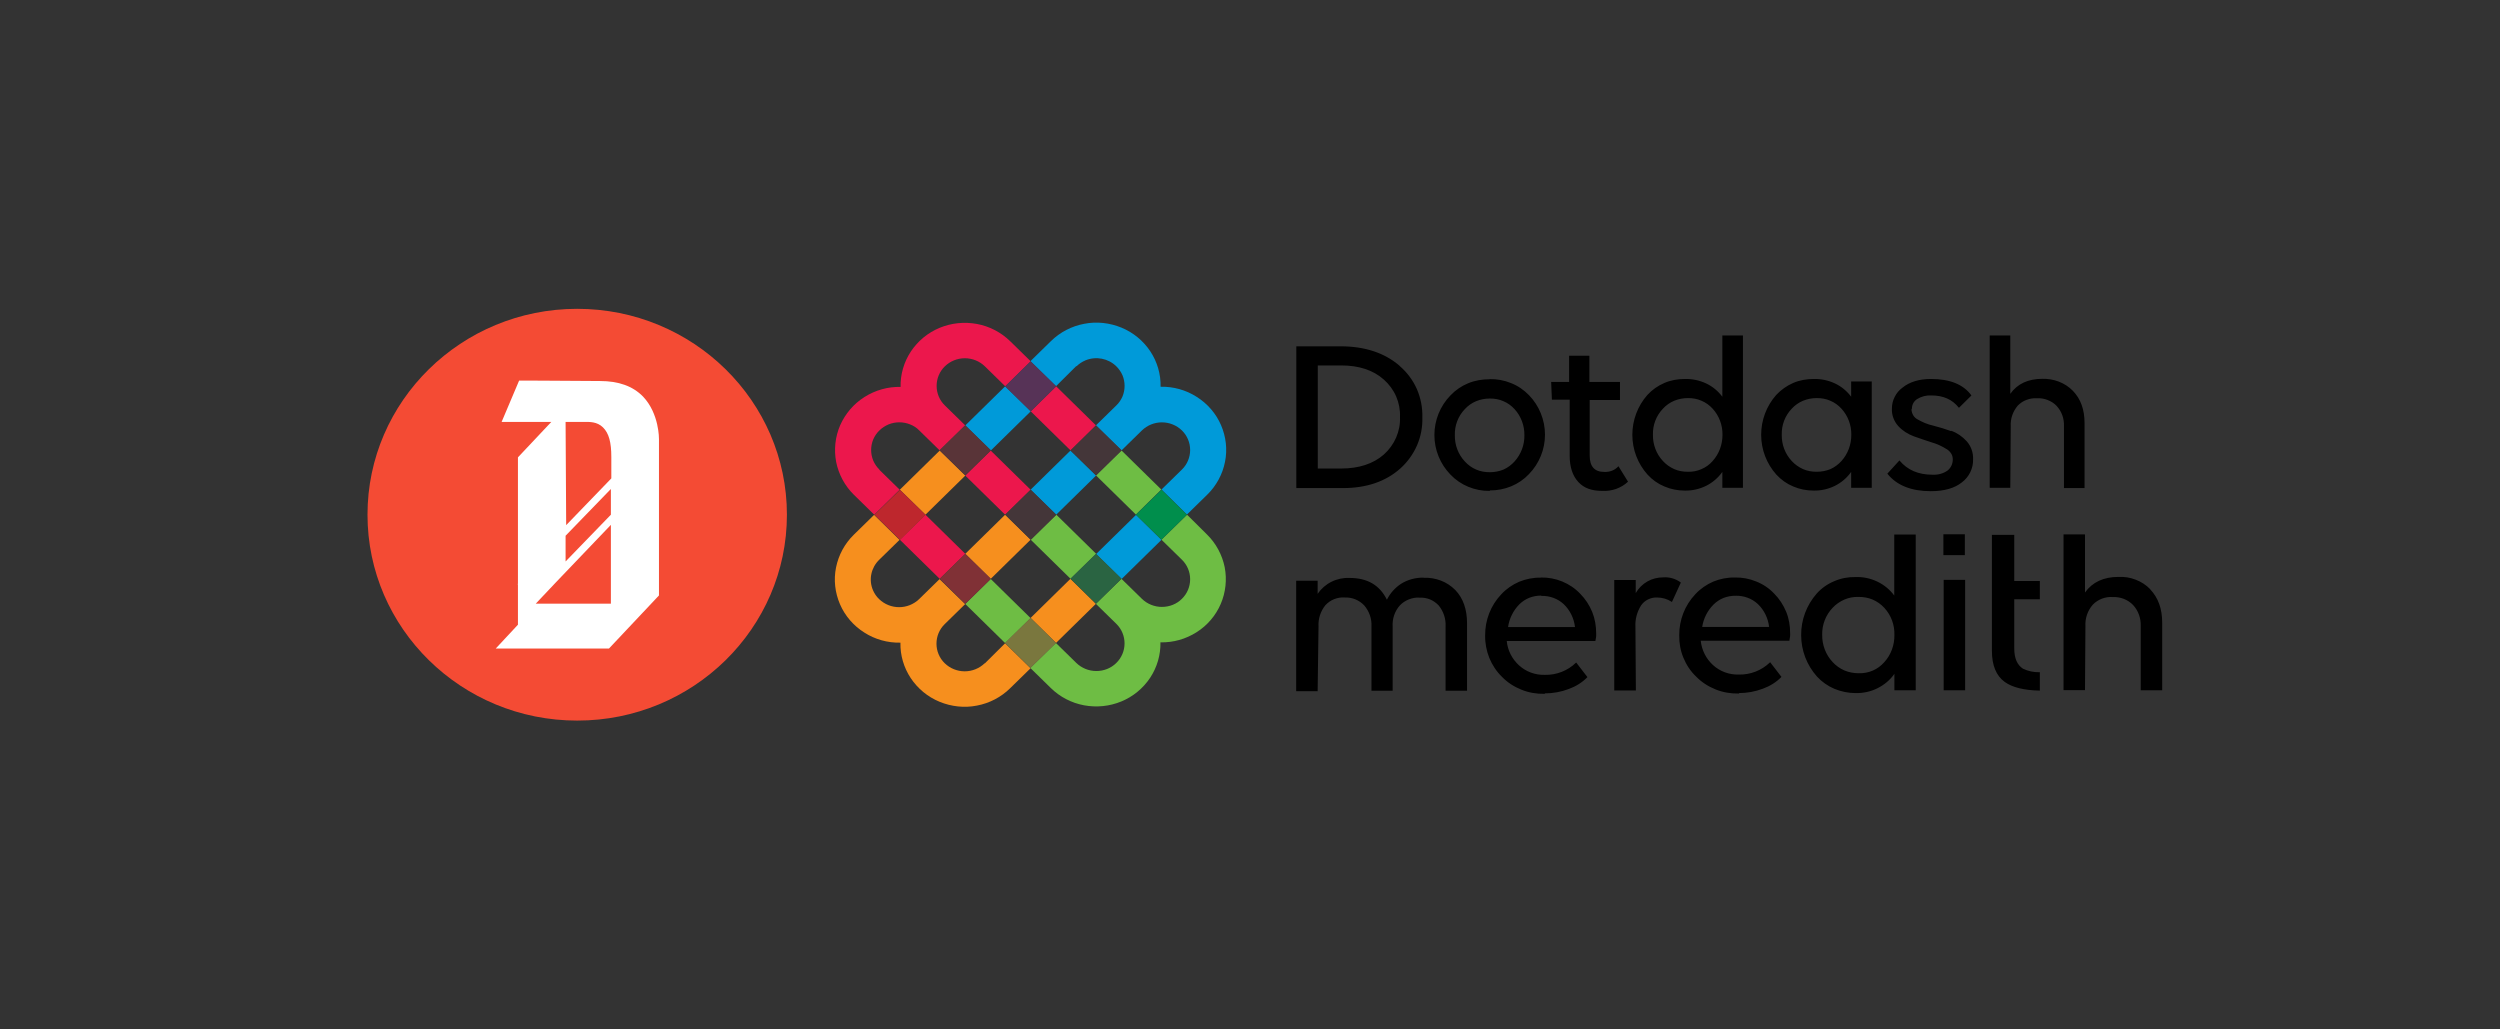<svg xmlns="http://www.w3.org/2000/svg" viewBox="0 0 170 70">
  <rect x="0" y="0" width="170" height="70" fill="#333333" stroke="none"/>
  <path d="m39.25,49c7.88,0,14.26-6.27,14.26-14s-6.39-14-14.26-14-14.26,6.27-14.26,14,6.39,14,14.26,14h0Z"
        fill="#f44b34"/>
  <path
      d="m43.73,26.97c-.7-.72-1.68-1.06-2.92-1.06-3.81-.03-5.16-.03-5.51-.03l-1.19,2.81h3.38l-2.27,2.41v8.59l-.02.03.02.03v2.73l-1.51,1.62h7.7l3.4-3.61v-10.63s.03-1.72-1.08-2.89Zm-2.19,8.03l-3.08,3.18v-1.75l3.08-3.18v1.75Zm-3.08-6.31h1.24c.38,0,.89-.03,1.3.37s.57,1.03.57,2.01v1.46l-3.07,3.18-.04-7.03h0Zm-2.03,12.36l1.38-1.46,3.73-3.9v5.36h-5.11Z"
      fill="#fff"/>
  <path
      d="m68.35,26.27l-2.71,2.66,1.74,1.7,2.71-2.66-1.74-1.7h0Zm6.18,11.4l1.74,1.7,2.71-2.66-1.73-1.7s-2.71,2.66-2.71,2.66Zm-1.33-12.76c.18-.18.39-.31.62-.41.72-.29,1.54-.13,2.09.41.18.18.32.38.42.61.19.46.19.98,0,1.44-.1.23-.24.44-.42.61l-1.39,1.36,1.74,1.7,1.39-1.36c.36-.35.85-.55,1.36-.55.51,0,1,.2,1.36.55.36.35.56.83.56,1.33,0,.5-.2.98-.56,1.33l-1.39,1.36,1.73,1.7,1.39-1.36c.61-.6,1.03-1.37,1.2-2.22.17-.84.07-1.71-.27-2.5-.34-.79-.92-1.46-1.65-1.92-.73-.47-1.59-.71-2.46-.69.02-.86-.23-1.7-.7-2.41-.48-.72-1.16-1.28-1.96-1.61-.8-.33-1.69-.43-2.54-.26-.85.16-1.64.57-2.26,1.18l-1.39,1.36,1.74,1.7,1.38-1.37h0Zm-3.12,8.39l1.74,1.7,2.71-2.66-1.74-1.7-2.71,2.66Z"
      fill="#009ad9"/>
  <path
      d="m65.64,41.07l2.71,2.66,1.73-1.7-2.71-2.66-1.73,1.7Zm15.08-6.07l-1.74,1.7,1.39,1.36c.36.35.56.83.56,1.33,0,.5-.2.98-.56,1.33-.36.36-.85.55-1.36.55-.51,0-1-.2-1.36-.55l-1.39-1.36-1.74,1.7,1.39,1.36c.36.35.56.83.56,1.33,0,.5-.2.98-.56,1.33-.36.36-.85.55-1.36.55-.51,0-1-.2-1.36-.55l-1.39-1.36-1.74,1.7,1.39,1.36c.62.61,1.41,1.02,2.26,1.18.86.16,1.74.07,2.54-.26.8-.33,1.48-.89,1.96-1.61.47-.71.72-1.56.7-2.41.87.02,1.72-.22,2.46-.69.73-.46,1.3-1.13,1.64-1.92.34-.79.43-1.66.27-2.5-.17-.84-.59-1.62-1.2-2.22l-1.38-1.37h0Zm-10.63,1.7l2.71,2.66,1.74-1.7-2.71-2.66-1.73,1.7h0Zm6.18-6.07l-1.74,1.7,2.71,2.66,1.73-1.7-2.71-2.66h0,0Z"
      fill="#6ebd44"/>
  <path
      d="m72.79,39.36l-2.71,2.66,1.73,1.7,2.71-2.66-1.73-1.7h0Zm-5.83,5.74c-.36.35-.85.55-1.36.55-.51,0-1-.2-1.36-.55-.36-.35-.56-.83-.56-1.33,0-.5.2-.98.56-1.33l1.39-1.36-1.74-1.7-1.39,1.36c-.76.73-1.96.73-2.72,0-.18-.17-.32-.38-.42-.61-.3-.71-.13-1.52.42-2.06l1.39-1.36-1.73-1.7-1.39,1.36c-.61.6-1.03,1.37-1.2,2.22-.17.84-.07,1.71.27,2.5.34.79.92,1.46,1.65,1.92.73.47,1.59.71,2.46.69-.02.86.23,1.7.7,2.41.48.72,1.16,1.28,1.96,1.61.8.33,1.69.43,2.54.26.85-.16,1.64-.57,2.26-1.18l1.39-1.36-1.73-1.7-1.38,1.37h0Zm1.39-10.1l-2.71,2.66,1.73,1.7,2.71-2.66-1.73-1.7Zm-4.45-4.36l-2.71,2.66,1.74,1.7,2.71-2.66-1.74-1.7h0Z"
      fill="#f68f1e"/>
  <path
      d="m65.64,37.66l-2.71-2.66-1.74,1.7,2.71,2.66,1.74-1.7Zm-5.84-5.73c-.18-.17-.32-.38-.42-.61-.19-.46-.19-.98,0-1.44.1-.23.24-.44.42-.61.18-.18.39-.31.62-.41.47-.19,1-.19,1.47,0,.23.09.45.23.62.41l1.39,1.36,1.74-1.7-1.39-1.36c-.36-.35-.56-.83-.56-1.33,0-.5.2-.98.56-1.33.36-.35.85-.55,1.36-.55.51,0,1,.2,1.36.55l1.39,1.36,1.73-1.7-1.39-1.36c-.62-.61-1.41-1.02-2.26-1.18-.86-.16-1.74-.07-2.54.26-.8.33-1.48.89-1.96,1.61-.47.71-.72,1.56-.7,2.41-.87-.02-1.72.22-2.46.69-.73.46-1.3,1.13-1.65,1.92-.34.79-.43,1.66-.27,2.5.17.84.59,1.62,1.2,2.22l1.39,1.36,1.73-1.7s-1.39-1.36-1.39-1.36Zm12.02-5.66l-1.73,1.7,2.71,2.66,1.73-1.7s-2.71-2.66-2.71-2.66Zm-3.47,8.73l1.73-1.7-2.71-2.66-1.73,1.7s2.71,2.66,2.71,2.66Z"
      fill="#ec174c"/>
  <path d="m70.08,24.57l-1.73,1.7,1.74,1.7,1.73-1.7s-1.74-1.7-1.74-1.7Z" fill="#573357"/>
  <path d="m61.2,33.31l-1.74,1.7,1.74,1.7,1.74-1.7-1.74-1.7h0Z" fill="#be272d"/>
  <path d="m78.98,33.3l-1.74,1.7,1.74,1.7,1.73-1.7-1.73-1.7h0Z" fill="#008e4c"/>
  <path d="m70.08,42.02l-1.74,1.7,1.73,1.7,1.74-1.7-1.73-1.7Z" fill="#7a773e"/>
  <path d="m74.53,28.92l-1.73,1.7,1.74,1.7,1.73-1.7s-1.74-1.7-1.74-1.7Z" fill="#443639"/>
  <path d="m65.64,37.66l-1.74,1.7,1.74,1.7,1.74-1.7-1.74-1.7h0Z" fill="#803136"/>
  <path d="m65.63,28.91l-1.74,1.7,1.74,1.7,1.74-1.7-1.74-1.7h0Z" fill="#593438"/>
  <path d="m70.09,33.3l-1.74,1.7,1.74,1.7,1.74-1.7-1.74-1.7h0Z" fill="#443639"/>
  <path d="m74.53,37.65l-1.74,1.7,1.74,1.7,1.73-1.7-1.74-1.7h0Z" fill="#2a6442"/>
  <path
      d="m133.61,36.33h-1.46v1.42h1.46v-1.42Zm3.36.04h-1.52v7.89c0,.98.29,1.69.87,2.11.51.37,1.31.57,2.37.59h.02v-1.25h-.02c-.39.01-.78-.07-1.13-.24-.39-.25-.59-.71-.59-1.37v-3.35h1.74v-1.24h-1.74v-3.13s0,0,0,0Zm-40.16,2.91c-.54-.01-1.08.13-1.54.42-.41.27-.74.64-.96,1.08-.5-1-1.33-1.48-2.54-1.48-.42-.02-.85.07-1.23.26-.38.19-.7.47-.94.82v-.89h-1.46v7.51h1.46l.06-4.4c-.03-.53.14-1.04.47-1.45.17-.18.37-.32.6-.41.23-.09.47-.13.72-.11.5-.02.98.18,1.32.54.34.4.52.91.49,1.43v4.37h1.44v-4.37c-.03-.52.14-1.04.49-1.43.17-.18.38-.32.61-.41.23-.09.48-.14.73-.12.24-.01.49.03.71.12.22.09.42.23.59.41.33.4.5.92.47,1.43v4.37h1.46v-4.59c0-.95-.27-1.71-.8-2.26-.28-.28-.61-.5-.98-.64-.37-.14-.77-.21-1.16-.19h0Zm7.96,0c-.5-.01-1.01.09-1.47.28-.46.2-.88.49-1.22.86-.71.75-1.1,1.75-1.09,2.79-.01.52.09,1.04.28,1.52.2.49.49.93.87,1.3.37.38.82.67,1.32.87.49.2,1.03.29,1.56.28h.04l-.02-.03c.56,0,1.12-.1,1.64-.3.47-.17.91-.44,1.26-.8h.01s-.77-1-.77-1l-.02.02c-.28.27-.61.48-.97.62-.36.14-.75.21-1.14.2-.65.02-1.28-.21-1.76-.65-.47-.43-.77-1.01-.83-1.65h6.03v-.02c.04-.17.06-.33.05-.5,0-.5-.08-.99-.27-1.46-.19-.46-.47-.89-.82-1.24-.34-.36-.76-.64-1.22-.83-.46-.19-.96-.28-1.46-.27h0Zm.05,1.24c.56-.01,1.1.18,1.51.56.43.41.7.96.77,1.56h-4.55c.08-.58.35-1.12.76-1.54.19-.19.43-.35.68-.45.26-.1.53-.15.81-.15v.02s.03,0,.03,0Zm9.45-.93c-.34-.24-.75-.36-1.16-.33-.38,0-.76.09-1.09.28-.33.19-.6.46-.79.79v-.89h-1.46v7.51h1.47l-.03-4.32c-.03-.52.11-1.03.39-1.47.12-.17.28-.31.47-.4.19-.09.4-.14.61-.13.35,0,.7.1.99.29l.02.02.61-1.33s-.02,0-.02,0Zm3.7-.32c-.5-.01-1.01.09-1.47.28-.46.2-.88.49-1.22.86-.71.75-1.1,1.75-1.09,2.79-.01.52.08,1.04.28,1.52.2.49.49.93.87,1.29.37.38.82.67,1.32.87.49.2,1.03.29,1.56.28h.04l-.02-.03c.56,0,1.11-.1,1.64-.3.47-.17.91-.44,1.26-.8h0s-.77-1-.77-1l-.02.02c-.28.27-.61.48-.97.62-.36.14-.75.21-1.14.2-.65.02-1.28-.21-1.76-.65-.47-.43-.76-1.01-.83-1.65h6.03v-.02c.04-.17.06-.33.05-.5,0-.5-.08-.99-.27-1.45-.19-.46-.47-.89-.82-1.24-.34-.36-.76-.64-1.22-.82-.46-.19-.95-.28-1.45-.27h0Zm.05,1.24c.56-.01,1.1.18,1.51.56.43.41.7.96.77,1.56h-4.55c.09-.58.36-1.11.77-1.52.19-.19.43-.35.68-.45.26-.1.53-.15.81-.15v.02h.02Zm10.8,0c-.3-.41-.7-.74-1.16-.96-.46-.22-.97-.33-1.48-.31-.5-.01-.99.08-1.45.28-.46.19-.87.48-1.2.85-.68.78-1.06,1.78-1.05,2.82,0,1.04.38,2.03,1.07,2.81.33.36.74.65,1.19.84.46.19.95.29,1.44.29.52.01,1.03-.1,1.49-.33.46-.23.86-.56,1.15-.98v1.12h1.45v-10.59h-1.46v4.16s0,0,0,0Zm-.68.83c.46.5.7,1.16.68,1.84.01.68-.23,1.35-.69,1.85-.22.25-.48.44-.78.57-.3.13-.63.19-.96.18-.33,0-.66-.06-.97-.19-.3-.13-.58-.33-.8-.57-.47-.5-.72-1.17-.71-1.85-.02-.68.24-1.35.71-1.84.22-.24.5-.43.8-.56.3-.13.63-.19.96-.18.33,0,.65.05.96.18.3.13.57.32.79.56h.01Zm5.49-1.91h-1.46v7.51h1.46v-7.51Zm12.59.64c-.28-.29-.62-.51-.99-.65-.38-.15-.78-.21-1.18-.19-1.01,0-1.77.36-2.27,1.06v-3.95h-1.46v10.59h1.46l.03-4.36c-.03-.53.15-1.05.5-1.45.17-.18.39-.32.62-.41.24-.09.49-.13.74-.11.52-.02,1.02.17,1.38.54.36.39.54.91.52,1.43v4.37h1.46v-4.59c0-.96-.27-1.7-.82-2.28h0Zm-51.04-15.19c-1.03-.89-2.38-1.33-4.01-1.33h-3.02v9.62s.01.02.01.02h3.16c1.59,0,2.9-.44,3.9-1.33.49-.44.88-.98,1.14-1.58.26-.6.38-1.25.36-1.9.02-.66-.11-1.31-.37-1.92-.27-.61-.67-1.14-1.18-1.58h0Zm.02,3.48c.02.48-.07.95-.26,1.39-.19.44-.48.84-.84,1.16-.72.63-1.7.95-2.9.95h-1.59v-7.01h1.59c1.21,0,2.18.32,2.9.96.36.32.65.71.84,1.15.19.44.28.92.26,1.39h0Zm6.09-2.57c-.5,0-.99.08-1.45.27-.46.19-.87.47-1.21.83-.7.72-1.09,1.69-1.09,2.69,0,1.01.39,1.97,1.09,2.69.34.36.75.64,1.21.83.46.19.95.29,1.45.28h.02v-.03c.5,0,.99-.09,1.45-.28.46-.19.87-.47,1.21-.83.7-.72,1.09-1.68,1.09-2.68,0-1-.39-1.97-1.09-2.69-.35-.36-.76-.64-1.22-.82-.46-.19-.96-.28-1.45-.27h0Zm1.7,5.59c-.21.23-.46.42-.75.55-.29.12-.61.18-.93.18-.32,0-.64-.05-.93-.18-.29-.12-.55-.31-.77-.55-.45-.48-.69-1.12-.68-1.78-.02-.66.22-1.3.68-1.78.21-.23.48-.42.77-.54.29-.12.61-.18.93-.18.32,0,.63.05.92.18.29.12.55.31.76.54.44.48.68,1.12.67,1.78.01.66-.23,1.29-.67,1.78Zm7.05.34c-.12.13-.27.23-.43.29-.16.06-.34.09-.52.08-.66,0-.99-.37-.99-1.11v-3.78h2.06v-1.23h-2.08v-1.78h-1.38v1.78h-1.22l.05,1.21h1.21v3.82c0,.76.2,1.36.59,1.78.39.42.91.6,1.62.6.32.02.64-.03.94-.13.3-.11.58-.27.81-.49h.01s-.65-1.05-.65-1.05h-.02s0,0,0,0Zm15.85-4.73c-.29-.39-.67-.71-1.12-.92-.45-.21-.94-.31-1.43-.3-.48,0-.96.08-1.4.27-.44.19-.83.47-1.16.82-.66.75-1.02,1.71-1.02,2.71,0,1,.37,1.96,1.03,2.7.32.35.71.63,1.15.81.44.19.91.28,1.39.28.5.01.99-.1,1.44-.32.44-.22.82-.54,1.11-.95v1.08h1.4v-7.23h-1.4v1.04h0Zm-.67.8c.44.48.68,1.12.67,1.78,0,.66-.23,1.29-.67,1.78-.21.23-.46.42-.75.55-.29.12-.61.18-.93.18-.32,0-.64-.05-.93-.18-.29-.13-.55-.31-.77-.55-.45-.48-.69-1.12-.68-1.78-.02-.66.22-1.3.68-1.78.21-.23.48-.42.77-.54.29-.12.61-.18.93-.18.32,0,.63.05.92.18.29.12.55.31.76.54Zm7.47,1.53c-.41-.15-.82-.27-1.24-.38-.37-.08-.72-.23-1.05-.42-.12-.06-.23-.16-.3-.28-.07-.12-.11-.25-.12-.39l.03-.06c0-.13.03-.25.09-.37.06-.11.15-.21.26-.28.29-.18.63-.27.97-.25.81,0,1.42.27,1.86.82l.02.02.84-.83v-.02c-.54-.74-1.46-1.11-2.74-1.11-.81,0-1.46.2-1.94.59-.22.16-.41.38-.53.63-.13.25-.19.52-.19.8-.02.43.14.86.43,1.18.29.32.66.55,1.06.7.45.16.84.29,1.21.41.36.1.7.26,1.02.46.13.07.23.18.31.3s.11.27.11.41c0,.29-.13.57-.36.75-.3.21-.66.3-1.03.28-.95,0-1.69-.32-2.22-.95l-.02-.02-.82.9h0c.64.8,1.64,1.19,2.95,1.19.92,0,1.62-.2,2.12-.6.24-.18.44-.42.57-.69.13-.27.2-.57.19-.87.02-.45-.13-.89-.43-1.23-.29-.32-.65-.57-1.05-.72Zm6.19-3.56c-.97,0-1.7.34-2.18,1.02v-3.97h-1.4v10.36h1.4l.03-4.19c-.03-.51.15-1.01.48-1.4.17-.17.37-.31.6-.39.23-.09.47-.12.71-.11.25-.01.49.03.72.12.23.09.44.22.61.4.35.38.52.87.5,1.38v4.21h1.4v-4.42c0-.92-.26-1.64-.79-2.19-.27-.28-.6-.49-.96-.63-.36-.14-.75-.2-1.14-.19Zm-21.75,1.23c-.29-.39-.67-.71-1.12-.92-.45-.21-.94-.31-1.43-.3-.48,0-.96.08-1.4.27-.44.19-.83.46-1.16.82-.66.75-1.02,1.71-1.02,2.71,0,1,.37,1.96,1.03,2.7.32.35.71.63,1.15.81.44.19.91.28,1.39.28.5.01.99-.1,1.44-.32.44-.22.82-.54,1.11-.95v1.08h1.4v-10.36h-1.4v4.17Zm-.67.8c.44.48.68,1.12.67,1.78,0,.66-.23,1.29-.67,1.78-.21.24-.47.43-.76.55-.29.13-.61.19-.92.18-.32,0-.64-.05-.93-.18-.29-.13-.55-.31-.77-.55-.45-.48-.69-1.12-.68-1.78-.02-.66.22-1.3.68-1.78.21-.23.48-.42.77-.54.29-.12.61-.18.93-.18.32,0,.63.05.92.18.29.12.55.31.76.54h0Z"/>

</svg>
